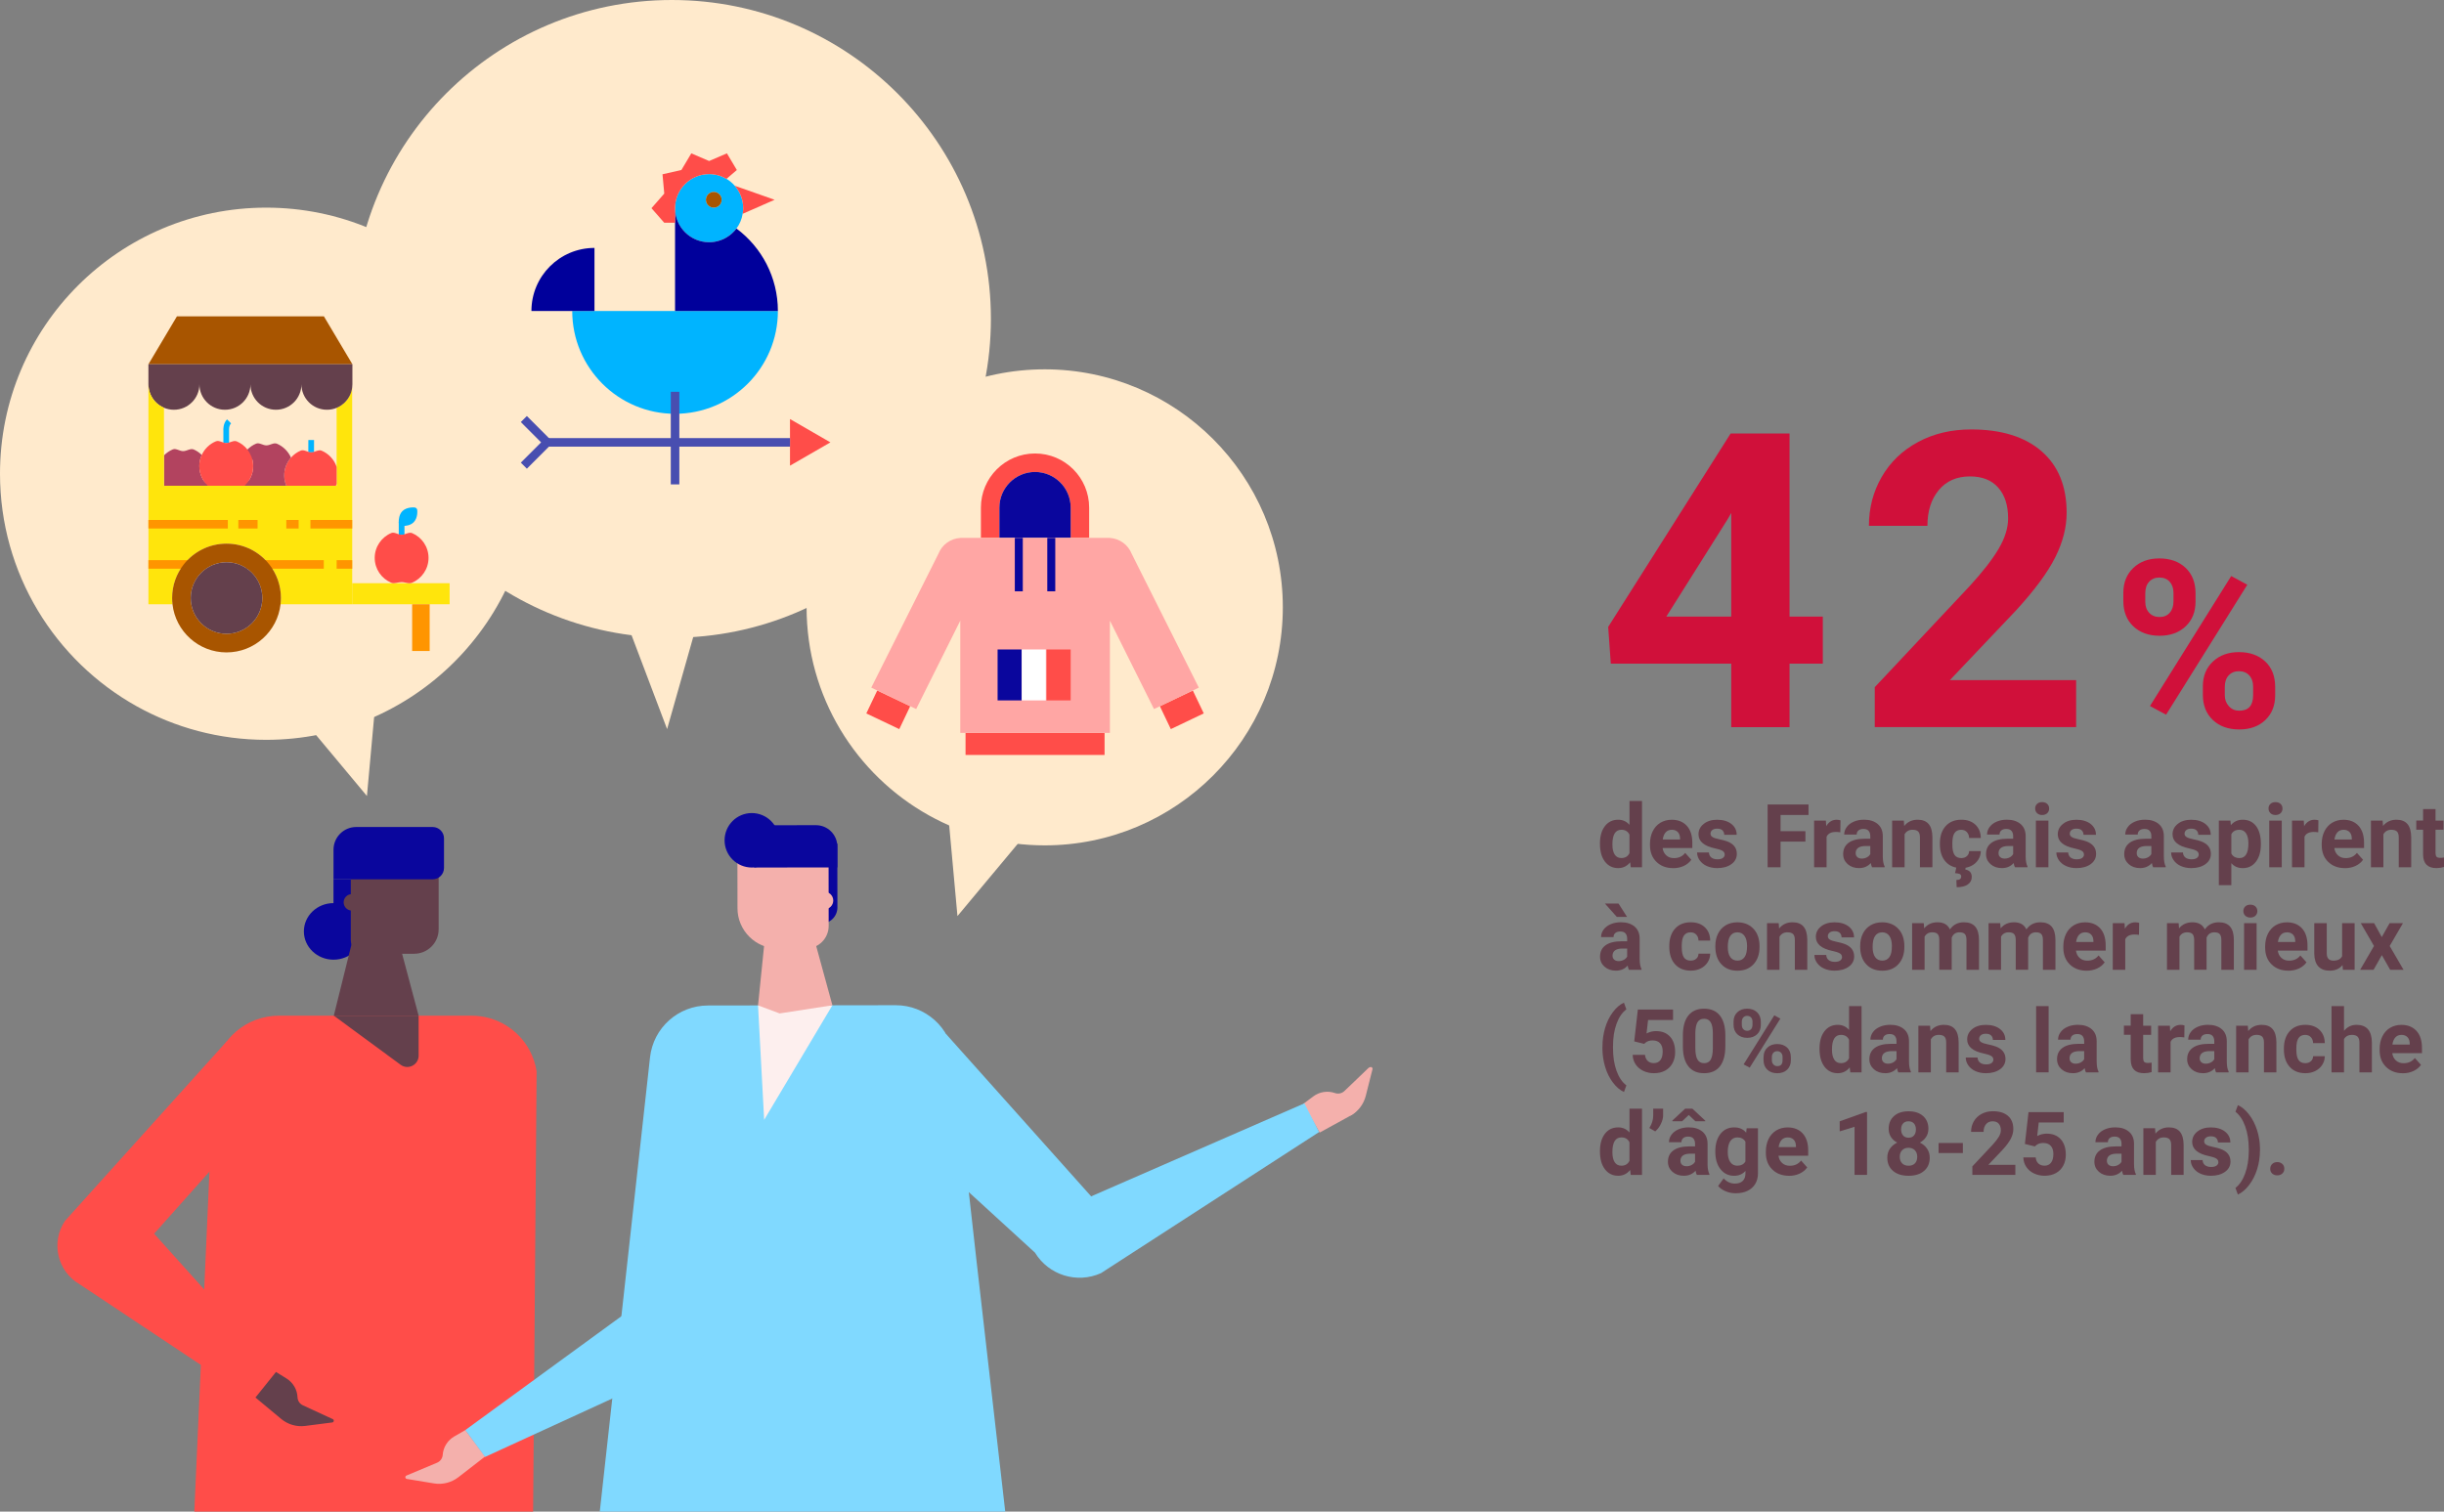 <?xml version="1.0" encoding="UTF-8"?>
<svg id="Calque_2" data-name="Calque 2" xmlns="http://www.w3.org/2000/svg" viewBox="0 0 857.75 530.63">
  <rect x="0" y="0" width="857.75" height="530.63" fill="#808080" stroke="none"/>
  <defs>
    <style>
      .cls-1 {
        fill: #00b4ff;
      }

      .cls-2 {
        fill: #f4b0ac;
      }

      .cls-3 {
        fill: #a85500;
      }

      .cls-4 {
        fill: #ff4d49;
      }

      .cls-5 {
        fill: #b2435f;
      }

      .cls-6 {
        fill: #fff;
      }

      .cls-7 {
        fill: #80d9ff;
      }

      .cls-8 {
        fill: #0a069d;
      }

      .cls-9 {
        fill: #00009b;
      }

      .cls-10 {
        fill: #ffeacc;
      }

      .cls-11 {
        fill: #ffe50c;
      }

      .cls-12 {
        fill: #fdefee;
      }

      .cls-13 {
        fill: #64404c;
      }

      .cls-14 {
        fill: #ccf0ff;
      }

      .cls-15 {
        fill: #ff9500;
      }

      .cls-16 {
        fill: #ffa6a4;
      }

      .cls-17 {
        fill: #d0103a;
      }

      .cls-18 {
        fill: #484eb0;
      }
    </style>
  </defs>
  <g id="Calque_1-2" data-name="Calque 1">
    <g>
      <path class="cls-13" d="m561.52,296.13c0-2.55.57-4.59,1.72-6.1s2.71-2.27,4.7-2.27c1.59,0,2.91.6,3.95,1.79v-8.36h4.39v23.25h-3.95l-.21-1.74c-1.09,1.36-2.49,2.04-4.21,2.04-1.93,0-3.47-.76-4.64-2.28-1.17-1.52-1.75-3.63-1.75-6.33Zm4.37.31c0,1.54.27,2.72.8,3.54s1.31,1.23,2.33,1.23c1.35,0,2.31-.57,2.86-1.72v-6.49c-.54-1.15-1.49-1.72-2.83-1.72-2.11,0-3.16,1.72-3.16,5.16Z"/>
      <path class="cls-13" d="m587.21,304.75c-2.4,0-4.36-.74-5.87-2.21s-2.26-3.44-2.26-5.89v-.42c0-1.65.32-3.12.95-4.41.64-1.3,1.54-2.29,2.7-3,1.17-.7,2.5-1.05,3.99-1.05,2.24,0,4,.71,5.29,2.12,1.29,1.41,1.93,3.42,1.93,6.01v1.79h-10.43c.14,1.07.57,1.93,1.28,2.57.71.65,1.61.97,2.7.97,1.69,0,3-.61,3.95-1.83l2.15,2.41c-.66.93-1.54,1.65-2.66,2.17-1.12.52-2.36.78-3.72.78Zm-.5-13.46c-.87,0-1.57.29-2.11.88-.54.59-.89,1.43-1.04,2.52h6.08v-.35c-.02-.97-.28-1.73-.79-2.26s-1.22-.8-2.15-.8Z"/>
      <path class="cls-13" d="m605.29,299.92c0-.54-.27-.96-.79-1.26-.53-.31-1.38-.58-2.55-.83-3.9-.82-5.84-2.47-5.84-4.96,0-1.45.6-2.67,1.81-3.64s2.78-1.46,4.73-1.46c2.08,0,3.74.49,4.99,1.47,1.25.98,1.87,2.25,1.87,3.81h-4.37c0-.62-.2-1.14-.61-1.55-.4-.41-1.03-.61-1.89-.61-.74,0-1.31.17-1.71.5-.4.33-.61.76-.61,1.27,0,.48.23.88.69,1.17s1.23.55,2.32.77c1.09.22,2.01.46,2.76.73,2.31.85,3.47,2.32,3.47,4.41,0,1.49-.64,2.7-1.92,3.62-1.28.92-2.94,1.38-4.96,1.38-1.37,0-2.59-.25-3.66-.73s-1.9-1.16-2.5-2.01-.91-1.77-.91-2.76h4.15c.04.78.33,1.37.86,1.79.54.41,1.25.62,2.15.62.84,0,1.47-.16,1.9-.48.43-.32.64-.73.64-1.25Z"/>
      <path class="cls-13" d="m633.63,295.44h-8.72v9.01h-4.54v-22.04h14.35v3.68h-9.81v5.69h8.72v3.66Z"/>
      <path class="cls-13" d="m645.88,292.17c-.59-.08-1.12-.12-1.57-.12-1.65,0-2.74.56-3.25,1.68v10.72h-4.38v-16.38h4.13l.12,1.95c.88-1.5,2.09-2.25,3.65-2.25.48,0,.94.07,1.36.2l-.06,4.21Z"/>
      <path class="cls-13" d="m657.02,304.44c-.2-.39-.35-.88-.44-1.47-1.06,1.18-2.44,1.77-4.13,1.77-1.6,0-2.93-.46-3.99-1.39-1.05-.93-1.58-2.1-1.58-3.51,0-1.74.64-3.07,1.93-4,1.29-.93,3.15-1.4,5.58-1.41h2.01v-.94c0-.76-.2-1.36-.58-1.82-.39-.46-1-.68-1.84-.68-.74,0-1.32.18-1.73.53-.42.35-.63.84-.63,1.45h-4.38c0-.95.29-1.83.88-2.63.58-.81,1.41-1.44,2.48-1.9,1.07-.46,2.27-.69,3.6-.69,2.02,0,3.62.51,4.81,1.52,1.19,1.01,1.78,2.44,1.78,4.28v7.1c.01,1.55.23,2.73.65,3.53v.26h-4.42Zm-3.62-3.04c.65,0,1.24-.14,1.79-.43.54-.29.95-.67,1.21-1.16v-2.82h-1.63c-2.19,0-3.36.76-3.5,2.27v.26c-.01.54.18.99.56,1.35.38.35.91.53,1.57.53Z"/>
      <path class="cls-13" d="m668.17,288.06l.14,1.89c1.17-1.46,2.74-2.19,4.71-2.19,1.74,0,3.03.51,3.88,1.53.85,1.02,1.28,2.54,1.3,4.57v10.58h-4.37v-10.5c0-.93-.2-1.61-.61-2.03-.4-.42-1.08-.63-2.01-.63-1.23,0-2.16.53-2.77,1.58v11.58h-4.37v-16.38h4.12Z"/>
      <path class="cls-13" d="m688.32,301.22c.81,0,1.46-.22,1.97-.67.5-.44.77-1.03.79-1.77h4.1c0,1.11-.31,2.13-.91,3.05-.6.92-1.41,1.64-2.44,2.15-1.04.51-2.18.76-3.43.76-2.34,0-4.19-.74-5.54-2.23s-2.03-3.54-2.03-6.17v-.29c0-2.52.67-4.54,2.01-6.04,1.34-1.5,3.18-2.25,5.53-2.25,2.05,0,3.69.58,4.93,1.75,1.24,1.17,1.86,2.72,1.88,4.66h-4.1c-.02-.85-.28-1.54-.79-2.08-.5-.53-1.17-.8-2-.8-1.02,0-1.79.37-2.31,1.11-.52.74-.78,1.95-.78,3.62v.45c0,1.69.26,2.9.77,3.64.51.74,1.3,1.11,2.35,1.11Zm1.59,3.13l-.17.88c1.51.27,2.27,1.15,2.27,2.62,0,1.11-.46,1.99-1.39,2.63-.92.65-2.22.97-3.9.97l-.11-2.53c1.13,0,1.7-.41,1.7-1.23,0-.42-.17-.71-.51-.87s-.88-.26-1.64-.31l.47-2.17h3.27Z"/>
      <path class="cls-13" d="m707.16,304.44c-.2-.39-.35-.88-.44-1.47-1.06,1.18-2.44,1.77-4.13,1.77-1.6,0-2.93-.46-3.99-1.39-1.05-.93-1.58-2.1-1.58-3.51,0-1.74.64-3.07,1.93-4,1.29-.93,3.15-1.4,5.58-1.41h2.01v-.94c0-.76-.2-1.36-.58-1.82-.39-.46-1-.68-1.84-.68-.74,0-1.32.18-1.73.53-.42.35-.63.84-.63,1.45h-4.38c0-.95.29-1.83.88-2.63.58-.81,1.41-1.44,2.48-1.9,1.07-.46,2.27-.69,3.6-.69,2.02,0,3.62.51,4.81,1.52,1.19,1.01,1.78,2.44,1.78,4.28v7.1c.01,1.55.23,2.73.65,3.53v.26h-4.42Zm-3.62-3.04c.65,0,1.24-.14,1.79-.43.54-.29.95-.67,1.21-1.16v-2.82h-1.63c-2.19,0-3.36.76-3.5,2.27v.26c-.01.54.18.99.56,1.35.38.35.91.53,1.57.53Z"/>
      <path class="cls-13" d="m714.26,283.83c0-.66.22-1.2.66-1.62.44-.42,1.04-.63,1.79-.63s1.34.21,1.79.63c.44.42.67.96.67,1.62s-.23,1.21-.67,1.63c-.45.42-1.04.64-1.78.64s-1.33-.21-1.78-.64-.67-.97-.67-1.63Zm4.65,20.62h-4.39v-16.38h4.39v16.38Z"/>
      <path class="cls-13" d="m731.38,299.92c0-.54-.27-.96-.79-1.26-.53-.31-1.38-.58-2.55-.83-3.9-.82-5.84-2.47-5.84-4.96,0-1.45.6-2.67,1.81-3.64s2.78-1.46,4.73-1.46c2.08,0,3.74.49,4.99,1.47,1.25.98,1.87,2.25,1.87,3.81h-4.37c0-.62-.2-1.14-.61-1.55-.4-.41-1.03-.61-1.89-.61-.74,0-1.31.17-1.71.5-.4.33-.61.76-.61,1.27,0,.48.23.88.69,1.17s1.23.55,2.32.77c1.09.22,2.01.46,2.76.73,2.31.85,3.47,2.32,3.47,4.41,0,1.49-.64,2.7-1.92,3.62-1.28.92-2.94,1.38-4.96,1.38-1.37,0-2.59-.25-3.66-.73s-1.9-1.16-2.5-2.01-.91-1.77-.91-2.76h4.15c.04.78.33,1.37.86,1.79.54.41,1.25.62,2.15.62.84,0,1.47-.16,1.9-.48.43-.32.64-.73.64-1.25Z"/>
      <path class="cls-13" d="m755.66,304.44c-.2-.39-.35-.88-.44-1.47-1.06,1.18-2.44,1.77-4.13,1.77-1.6,0-2.93-.46-3.99-1.39-1.05-.93-1.58-2.1-1.58-3.51,0-1.74.64-3.07,1.93-4,1.29-.93,3.15-1.4,5.58-1.41h2.01v-.94c0-.76-.2-1.36-.58-1.82-.39-.46-1-.68-1.84-.68-.74,0-1.32.18-1.73.53-.42.35-.63.84-.63,1.45h-4.38c0-.95.29-1.83.88-2.63.58-.81,1.41-1.44,2.48-1.9,1.07-.46,2.27-.69,3.6-.69,2.02,0,3.62.51,4.81,1.52,1.19,1.01,1.78,2.44,1.78,4.28v7.1c.01,1.55.23,2.73.65,3.53v.26h-4.42Zm-3.62-3.04c.65,0,1.24-.14,1.79-.43.54-.29.95-.67,1.21-1.16v-2.82h-1.63c-2.19,0-3.36.76-3.5,2.27v.26c-.01.54.18.99.56,1.35.38.35.91.53,1.57.53Z"/>
      <path class="cls-13" d="m771.66,299.92c0-.54-.27-.96-.79-1.26-.53-.31-1.38-.58-2.55-.83-3.9-.82-5.84-2.47-5.84-4.96,0-1.45.6-2.67,1.81-3.64s2.78-1.46,4.73-1.46c2.08,0,3.74.49,4.99,1.47,1.25.98,1.87,2.25,1.87,3.81h-4.37c0-.62-.2-1.14-.61-1.55-.4-.41-1.03-.61-1.89-.61-.74,0-1.31.17-1.71.5-.4.33-.61.76-.61,1.27,0,.48.23.88.69,1.17s1.23.55,2.32.77c1.09.22,2.01.46,2.76.73,2.31.85,3.47,2.32,3.47,4.41,0,1.49-.64,2.7-1.92,3.62-1.28.92-2.94,1.38-4.96,1.38-1.37,0-2.59-.25-3.66-.73s-1.9-1.16-2.5-2.01-.91-1.77-.91-2.76h4.15c.04.78.33,1.37.86,1.79.54.41,1.25.62,2.15.62.84,0,1.47-.16,1.9-.48.43-.32.64-.73.64-1.25Z"/>
      <path class="cls-13" d="m793.48,296.41c0,2.52-.57,4.54-1.72,6.06-1.15,1.52-2.69,2.28-4.64,2.28-1.66,0-2.99-.58-4.01-1.73v7.72h-4.38v-22.67h4.06l.15,1.6c1.06-1.27,2.44-1.91,4.15-1.91,2.02,0,3.59.75,4.71,2.24s1.68,3.55,1.68,6.18v.23Zm-4.38-.33c0-1.53-.27-2.71-.81-3.54-.54-.83-1.33-1.25-2.35-1.25-1.37,0-2.32.53-2.83,1.58v6.73c.54,1.08,1.49,1.62,2.86,1.62,2.09,0,3.13-1.71,3.13-5.15Z"/>
      <path class="cls-13" d="m796.16,283.83c0-.66.22-1.2.66-1.62.44-.42,1.04-.63,1.79-.63s1.34.21,1.79.63c.44.42.67.96.67,1.62s-.23,1.21-.67,1.63c-.45.42-1.04.64-1.78.64s-1.33-.21-1.78-.64-.67-.97-.67-1.63Zm4.65,20.62h-4.39v-16.38h4.39v16.38Z"/>
      <path class="cls-13" d="m813.61,292.17c-.59-.08-1.12-.12-1.57-.12-1.65,0-2.74.56-3.25,1.68v10.72h-4.38v-16.38h4.13l.12,1.95c.88-1.5,2.09-2.25,3.65-2.25.48,0,.94.07,1.36.2l-.06,4.21Z"/>
      <path class="cls-13" d="m822.96,304.75c-2.4,0-4.36-.74-5.87-2.21s-2.26-3.44-2.26-5.89v-.42c0-1.65.32-3.12.95-4.41.64-1.3,1.54-2.29,2.7-3,1.17-.7,2.5-1.05,3.99-1.05,2.24,0,4,.71,5.29,2.12,1.29,1.41,1.93,3.42,1.93,6.01v1.79h-10.43c.14,1.07.57,1.93,1.28,2.57.71.65,1.61.97,2.7.97,1.69,0,3-.61,3.95-1.83l2.15,2.41c-.66.93-1.54,1.65-2.66,2.17-1.12.52-2.36.78-3.72.78Zm-.5-13.46c-.87,0-1.57.29-2.11.88-.54.59-.89,1.43-1.04,2.52h6.08v-.35c-.02-.97-.28-1.73-.79-2.26s-1.22-.8-2.15-.8Z"/>
      <path class="cls-13" d="m836.21,288.06l.14,1.89c1.17-1.46,2.74-2.19,4.71-2.19,1.74,0,3.03.51,3.88,1.53.85,1.02,1.28,2.54,1.3,4.57v10.58h-4.37v-10.5c0-.93-.2-1.61-.61-2.03-.4-.42-1.08-.63-2.01-.63-1.23,0-2.16.53-2.77,1.58v11.58h-4.37v-16.38h4.12Z"/>
      <path class="cls-13" d="m854.78,284.04v4.03h2.8v3.21h-2.8v8.17c0,.61.12,1.04.35,1.3s.68.39,1.33.39c.48,0,.91-.04,1.29-.11v3.32c-.86.26-1.74.39-2.65.39-3.07,0-4.63-1.55-4.69-4.65v-8.83h-2.39v-3.21h2.39v-4.03h4.38Z"/>
      <path class="cls-13" d="m571.69,340.44c-.2-.39-.35-.88-.44-1.47-1.06,1.18-2.44,1.77-4.13,1.77-1.6,0-2.93-.46-3.99-1.39-1.05-.93-1.58-2.1-1.58-3.51,0-1.74.64-3.07,1.93-4,1.29-.93,3.15-1.4,5.58-1.41h2.01v-.94c0-.76-.2-1.36-.58-1.82-.39-.46-1-.68-1.84-.68-.74,0-1.32.18-1.73.53-.42.35-.63.84-.63,1.45h-4.38c0-.95.29-1.83.88-2.63.58-.81,1.41-1.44,2.48-1.9,1.07-.46,2.27-.69,3.6-.69,2.02,0,3.62.51,4.81,1.52,1.19,1.01,1.78,2.44,1.78,4.28v7.1c.01,1.55.23,2.73.65,3.53v.26h-4.42Zm-.65-18.56h-3.59l-4.18-4.69h4.77l3,4.69Zm-2.97,15.51c.65,0,1.24-.14,1.79-.43.54-.29.95-.67,1.21-1.16v-2.82h-1.63c-2.19,0-3.36.76-3.5,2.27v.26c-.01.54.18.99.56,1.35.38.35.91.53,1.57.53Z"/>
      <path class="cls-13" d="m593.35,337.22c.81,0,1.46-.22,1.97-.67.5-.44.77-1.03.79-1.77h4.1c0,1.11-.31,2.13-.91,3.05-.6.92-1.41,1.64-2.44,2.15-1.04.51-2.18.76-3.43.76-2.34,0-4.19-.74-5.54-2.23s-2.03-3.54-2.03-6.17v-.29c0-2.52.67-4.54,2.01-6.04,1.34-1.5,3.18-2.25,5.53-2.25,2.05,0,3.69.58,4.93,1.75,1.24,1.17,1.86,2.72,1.88,4.66h-4.1c-.02-.85-.28-1.54-.79-2.08-.5-.53-1.17-.8-2-.8-1.02,0-1.79.37-2.31,1.11-.52.74-.78,1.95-.78,3.62v.45c0,1.69.26,2.9.77,3.64.51.74,1.3,1.11,2.35,1.11Z"/>
      <path class="cls-13" d="m602.02,332.1c0-1.62.31-3.07.94-4.34s1.53-2.25,2.7-2.95c1.17-.7,2.54-1.04,4.09-1.04,2.21,0,4.01.68,5.41,2.03,1.4,1.35,2.18,3.19,2.34,5.51l.03,1.12c0,2.51-.7,4.53-2.1,6.05-1.4,1.52-3.29,2.28-5.65,2.28s-4.25-.76-5.65-2.27c-1.41-1.51-2.11-3.57-2.11-6.18v-.2Zm4.37.31c0,1.56.29,2.75.88,3.57.58.82,1.42,1.24,2.51,1.24s1.89-.41,2.48-1.22c.6-.81.89-2.12.89-3.9,0-1.53-.3-2.71-.89-3.55-.59-.84-1.43-1.26-2.51-1.26s-1.9.42-2.48,1.25c-.59.83-.88,2.12-.88,3.87Z"/>
      <path class="cls-13" d="m624.26,324.06l.14,1.89c1.17-1.46,2.74-2.19,4.71-2.19,1.74,0,3.03.51,3.88,1.53.85,1.02,1.28,2.54,1.3,4.57v10.58h-4.37v-10.5c0-.93-.2-1.61-.61-2.03-.4-.42-1.08-.63-2.01-.63-1.23,0-2.16.53-2.77,1.58v11.58h-4.37v-16.38h4.12Z"/>
      <path class="cls-13" d="m646.47,335.92c0-.54-.27-.96-.79-1.26-.53-.31-1.38-.58-2.55-.83-3.9-.82-5.84-2.47-5.84-4.96,0-1.45.6-2.67,1.81-3.64s2.78-1.46,4.73-1.46c2.08,0,3.74.49,4.99,1.47,1.25.98,1.87,2.25,1.87,3.81h-4.37c0-.62-.2-1.14-.61-1.55-.4-.41-1.03-.61-1.89-.61-.74,0-1.31.17-1.71.5-.4.33-.61.76-.61,1.27,0,.48.23.88.69,1.17s1.23.55,2.32.77c1.09.22,2.01.46,2.76.73,2.31.85,3.47,2.32,3.47,4.41,0,1.49-.64,2.7-1.92,3.62-1.28.92-2.94,1.38-4.96,1.38-1.37,0-2.59-.25-3.66-.73s-1.9-1.16-2.5-2.01-.91-1.77-.91-2.76h4.15c.04.78.33,1.37.86,1.79.54.41,1.25.62,2.15.62.84,0,1.47-.16,1.9-.48.43-.32.64-.73.64-1.25Z"/>
      <path class="cls-13" d="m652.85,332.1c0-1.62.31-3.07.94-4.34s1.53-2.25,2.7-2.95c1.17-.7,2.54-1.04,4.09-1.04,2.21,0,4.01.68,5.41,2.03,1.4,1.35,2.18,3.19,2.34,5.51l.03,1.12c0,2.51-.7,4.53-2.1,6.05-1.4,1.52-3.29,2.28-5.65,2.28s-4.25-.76-5.65-2.27c-1.41-1.51-2.11-3.57-2.11-6.18v-.2Zm4.37.31c0,1.56.29,2.75.88,3.57.58.82,1.42,1.24,2.51,1.24s1.89-.41,2.48-1.22c.6-.81.89-2.12.89-3.9,0-1.53-.3-2.71-.89-3.55-.59-.84-1.43-1.26-2.51-1.26s-1.9.42-2.48,1.25c-.59.83-.88,2.12-.88,3.87Z"/>
      <path class="cls-13" d="m675.17,324.06l.14,1.83c1.16-1.42,2.73-2.13,4.71-2.13,2.11,0,3.56.83,4.34,2.5,1.15-1.66,2.79-2.5,4.92-2.5,1.78,0,3.1.52,3.97,1.55s1.3,2.59,1.3,4.67v10.46h-4.39v-10.47c0-.93-.18-1.61-.54-2.04s-1-.65-1.92-.65c-1.31,0-2.22.63-2.72,1.88v11.27s-4.36,0-4.36,0v-10.45c0-.95-.19-1.64-.56-2.06s-1.01-.64-1.91-.64c-1.24,0-2.14.52-2.69,1.55v11.61h-4.38v-16.38h4.1Z"/>
      <path class="cls-13" d="m702,324.06l.14,1.83c1.16-1.42,2.73-2.13,4.71-2.13,2.11,0,3.56.83,4.34,2.5,1.15-1.66,2.79-2.5,4.92-2.5,1.78,0,3.1.52,3.97,1.55s1.3,2.59,1.3,4.67v10.46h-4.39v-10.47c0-.93-.18-1.61-.54-2.04s-1-.65-1.92-.65c-1.31,0-2.22.63-2.72,1.88v11.27s-4.36,0-4.36,0v-10.45c0-.95-.19-1.64-.56-2.06s-1.01-.64-1.91-.64c-1.24,0-2.14.52-2.69,1.55v11.61h-4.38v-16.38h4.1Z"/>
      <path class="cls-13" d="m732.28,340.75c-2.4,0-4.36-.74-5.87-2.21s-2.26-3.44-2.26-5.89v-.42c0-1.65.32-3.12.95-4.41.64-1.3,1.54-2.29,2.7-3,1.17-.7,2.5-1.05,3.99-1.05,2.24,0,4,.71,5.29,2.12,1.29,1.41,1.93,3.42,1.93,6.01v1.79h-10.43c.14,1.07.57,1.93,1.28,2.57.71.65,1.61.97,2.7.97,1.69,0,3-.61,3.95-1.83l2.15,2.41c-.66.93-1.54,1.65-2.66,2.17-1.12.52-2.36.78-3.72.78Zm-.5-13.46c-.87,0-1.57.29-2.11.88-.54.59-.89,1.43-1.04,2.52h6.08v-.35c-.02-.97-.28-1.73-.79-2.26s-1.22-.8-2.15-.8Z"/>
      <path class="cls-13" d="m750.7,328.17c-.59-.08-1.12-.12-1.57-.12-1.65,0-2.74.56-3.25,1.68v10.72h-4.38v-16.38h4.13l.12,1.95c.88-1.5,2.09-2.25,3.65-2.25.48,0,.94.07,1.36.2l-.06,4.21Z"/>
      <path class="cls-13" d="m764.62,324.06l.14,1.83c1.16-1.42,2.73-2.13,4.71-2.13,2.11,0,3.56.83,4.34,2.5,1.15-1.66,2.79-2.5,4.92-2.5,1.78,0,3.1.52,3.97,1.55s1.3,2.59,1.3,4.67v10.46h-4.39v-10.47c0-.93-.18-1.61-.54-2.04s-1-.65-1.92-.65c-1.31,0-2.22.63-2.72,1.88v11.27s-4.36,0-4.36,0v-10.45c0-.95-.19-1.64-.56-2.06s-1.01-.64-1.91-.64c-1.24,0-2.14.52-2.69,1.55v11.61h-4.38v-16.38h4.1Z"/>
      <path class="cls-13" d="m787.33,319.83c0-.66.22-1.2.66-1.62.44-.42,1.04-.63,1.79-.63s1.34.21,1.79.63c.44.42.67.96.67,1.62s-.23,1.21-.67,1.63c-.45.42-1.04.64-1.78.64s-1.33-.21-1.78-.64-.67-.97-.67-1.63Zm4.65,20.62h-4.39v-16.38h4.39v16.38Z"/>
      <path class="cls-13" d="m803.11,340.75c-2.4,0-4.36-.74-5.87-2.21s-2.26-3.44-2.26-5.89v-.42c0-1.65.32-3.12.95-4.41.64-1.3,1.54-2.29,2.7-3,1.17-.7,2.5-1.05,3.99-1.05,2.24,0,4,.71,5.29,2.12,1.29,1.41,1.93,3.42,1.93,6.01v1.79h-10.43c.14,1.07.57,1.93,1.28,2.57.71.65,1.61.97,2.7.97,1.69,0,3-.61,3.95-1.83l2.15,2.41c-.66.93-1.54,1.65-2.66,2.17-1.12.52-2.36.78-3.72.78Zm-.5-13.46c-.87,0-1.57.29-2.11.88-.54.59-.89,1.43-1.04,2.52h6.08v-.35c-.02-.97-.28-1.73-.79-2.26s-1.22-.8-2.15-.8Z"/>
      <path class="cls-13" d="m822.14,338.78c-1.08,1.31-2.57,1.97-4.48,1.97-1.76,0-3.09-.5-4.02-1.51-.92-1.01-1.39-2.49-1.42-4.44v-10.73h4.38v10.59c0,1.71.78,2.56,2.33,2.56s2.5-.51,3.06-1.54v-11.61h4.39v16.38h-4.12l-.12-1.67Z"/>
      <path class="cls-13" d="m835.91,328.95l2.76-4.89h4.68l-4.66,8.02,4.86,8.36h-4.69l-2.92-5.15-2.91,5.15h-4.71l4.86-8.36-4.65-8.02h4.69l2.69,4.89Z"/>
      <path class="cls-13" d="m562.4,367.48c0-2.31.31-4.51.92-6.6.62-2.09,1.52-3.94,2.72-5.55,1.2-1.61,2.5-2.73,3.9-3.35l.85,2.36c-1.47,1.09-2.62,2.78-3.45,5.06-.83,2.28-1.24,4.94-1.24,7.99v.47c0,3.06.41,5.73,1.23,8.02.82,2.29,1.97,4,3.47,5.13l-.85,2.32c-1.37-.62-2.65-1.7-3.84-3.26-1.19-1.56-2.09-3.36-2.72-5.4-.63-2.04-.96-4.17-1-6.39v-.8Z"/>
      <path class="cls-13" d="m573.55,365.6l1.27-11.2h12.35v3.65h-8.76l-.54,4.74c1.04-.55,2.14-.83,3.32-.83,2.1,0,3.74.65,4.93,1.95s1.79,3.12,1.79,5.46c0,1.42-.3,2.7-.9,3.82-.6,1.13-1.46,2-2.58,2.62-1.12.62-2.44.93-3.97.93-1.33,0-2.57-.27-3.71-.81-1.14-.54-2.04-1.3-2.7-2.28-.66-.98-1.01-2.09-1.05-3.35h4.33c.09.92.41,1.63.96,2.14.55.51,1.27.76,2.16.76.99,0,1.75-.36,2.29-1.07.54-.71.8-1.72.8-3.02s-.31-2.21-.92-2.88-1.49-1-2.62-1c-1.04,0-1.88.27-2.53.82l-.42.39-3.48-.86Z"/>
      <path class="cls-13" d="m605.52,367.33c0,3.05-.63,5.38-1.89,6.99s-3.11,2.42-5.54,2.42-4.24-.79-5.51-2.38c-1.27-1.58-1.92-3.85-1.95-6.81v-4.06c0-3.08.64-5.41,1.92-7.01s3.12-2.39,5.52-2.39,4.24.79,5.51,2.37,1.92,3.85,1.95,6.8v4.06Zm-4.37-4.46c0-1.83-.25-3.16-.75-3.99-.5-.83-1.28-1.25-2.34-1.25s-1.79.4-2.28,1.19c-.49.79-.75,2.03-.78,3.72v5.36c0,1.8.24,3.13.73,4.01.49.87,1.27,1.31,2.35,1.31s1.84-.42,2.32-1.26c.47-.84.72-2.12.74-3.85v-5.24Z"/>
      <path class="cls-13" d="m608.41,358.64c0-1.35.44-2.45,1.32-3.29s2.03-1.26,3.45-1.26,2.6.42,3.48,1.25c.88.83,1.32,1.96,1.32,3.38v1.09c0,1.36-.44,2.46-1.32,3.28s-2.03,1.24-3.45,1.24-2.59-.42-3.47-1.25c-.88-.83-1.33-1.96-1.33-3.37v-1.07Zm2.91,1.18c0,.61.17,1.1.52,1.47.35.37.8.56,1.37.56s1.01-.19,1.35-.56c.33-.38.5-.88.5-1.51v-1.13c0-.61-.17-1.1-.5-1.48-.33-.38-.79-.56-1.38-.56-.55,0-1,.19-1.35.56-.34.37-.52.89-.52,1.54v1.11Zm2.76,14.97l-2.13-1.15,10.76-17.22,2.13,1.15-10.76,17.22Zm4.87-3.75c0-1.36.44-2.46,1.33-3.29.89-.83,2.04-1.25,3.45-1.25s2.59.41,3.47,1.23c.88.82,1.32,1.96,1.32,3.4v1.09c0,1.35-.43,2.44-1.3,3.28-.87.83-2.02,1.25-3.47,1.25s-2.62-.42-3.5-1.26c-.88-.84-1.32-1.95-1.32-3.33v-1.12Zm2.91,1.2c0,.56.18,1.04.54,1.43.36.4.82.59,1.36.59,1.23,0,1.85-.68,1.85-2.06v-1.16c0-.61-.17-1.1-.51-1.47-.34-.37-.8-.56-1.36-.56s-1.02.19-1.36.56c-.34.37-.52.88-.52,1.51v1.14Z"/>
      <path class="cls-13" d="m638.58,368.13c0-2.55.57-4.59,1.72-6.1s2.71-2.27,4.7-2.27c1.59,0,2.91.6,3.95,1.79v-8.36h4.39v23.25h-3.95l-.21-1.74c-1.09,1.36-2.49,2.04-4.21,2.04-1.93,0-3.47-.76-4.64-2.28-1.17-1.52-1.75-3.63-1.75-6.33Zm4.37.31c0,1.54.27,2.72.8,3.54s1.31,1.23,2.33,1.23c1.35,0,2.31-.57,2.86-1.72v-6.49c-.54-1.15-1.49-1.72-2.83-1.72-2.11,0-3.16,1.72-3.16,5.16Z"/>
      <path class="cls-13" d="m666.22,376.44c-.2-.39-.35-.88-.44-1.47-1.06,1.18-2.44,1.77-4.13,1.77-1.6,0-2.93-.46-3.99-1.39-1.05-.93-1.58-2.1-1.58-3.51,0-1.74.64-3.07,1.93-4,1.29-.93,3.15-1.4,5.58-1.41h2.01v-.94c0-.76-.2-1.36-.58-1.82-.39-.46-1-.68-1.84-.68-.74,0-1.32.18-1.73.53-.42.35-.63.84-.63,1.45h-4.38c0-.95.29-1.83.88-2.63.58-.81,1.41-1.44,2.48-1.9,1.07-.46,2.27-.69,3.6-.69,2.02,0,3.62.51,4.81,1.52,1.19,1.01,1.78,2.44,1.78,4.28v7.1c.01,1.55.23,2.73.65,3.53v.26h-4.42Zm-3.62-3.04c.65,0,1.24-.14,1.79-.43.54-.29.95-.67,1.21-1.16v-2.82h-1.63c-2.19,0-3.36.76-3.5,2.27v.26c-.01.54.18.99.56,1.35.38.35.91.53,1.57.53Z"/>
      <path class="cls-13" d="m677.38,360.06l.14,1.89c1.17-1.46,2.74-2.19,4.71-2.19,1.74,0,3.03.51,3.88,1.53.85,1.02,1.28,2.54,1.3,4.57v10.58h-4.37v-10.5c0-.93-.2-1.61-.61-2.03-.4-.42-1.08-.63-2.01-.63-1.23,0-2.16.53-2.77,1.58v11.58h-4.37v-16.38h4.12Z"/>
      <path class="cls-13" d="m699.58,371.92c0-.54-.27-.96-.79-1.26-.53-.31-1.38-.58-2.55-.83-3.9-.82-5.84-2.47-5.84-4.96,0-1.45.6-2.67,1.81-3.64s2.78-1.46,4.73-1.46c2.08,0,3.74.49,4.99,1.47,1.25.98,1.87,2.25,1.87,3.81h-4.37c0-.62-.2-1.14-.61-1.55-.4-.41-1.03-.61-1.89-.61-.74,0-1.31.17-1.71.5-.4.33-.61.76-.61,1.27,0,.48.23.88.69,1.17s1.23.55,2.32.77c1.09.22,2.01.46,2.76.73,2.31.85,3.47,2.32,3.47,4.41,0,1.49-.64,2.7-1.92,3.62-1.28.92-2.94,1.38-4.96,1.38-1.37,0-2.59-.25-3.66-.73s-1.9-1.16-2.5-2.01-.91-1.77-.91-2.76h4.15c.04.78.33,1.37.86,1.79.54.41,1.25.62,2.15.62.84,0,1.47-.16,1.9-.48.43-.32.64-.73.64-1.25Z"/>
      <path class="cls-13" d="m718.99,376.44h-4.39v-23.25h4.39v23.25Z"/>
      <path class="cls-13" d="m732.08,376.44c-.2-.39-.35-.88-.44-1.47-1.06,1.18-2.44,1.77-4.13,1.77-1.6,0-2.93-.46-3.99-1.39-1.05-.93-1.58-2.1-1.58-3.51,0-1.74.64-3.07,1.93-4,1.29-.93,3.15-1.4,5.58-1.41h2.01v-.94c0-.76-.2-1.36-.58-1.82-.39-.46-1-.68-1.84-.68-.74,0-1.32.18-1.73.53-.42.35-.63.84-.63,1.45h-4.38c0-.95.29-1.83.88-2.63.58-.81,1.41-1.44,2.48-1.9,1.07-.46,2.27-.69,3.6-.69,2.02,0,3.62.51,4.81,1.52,1.19,1.01,1.78,2.44,1.78,4.28v7.1c.01,1.55.23,2.73.65,3.53v.26h-4.42Zm-3.62-3.04c.65,0,1.24-.14,1.79-.43.54-.29.95-.67,1.21-1.16v-2.82h-1.63c-2.19,0-3.36.76-3.5,2.27v.26c-.01.54.18.99.56,1.35.38.35.91.53,1.57.53Z"/>
      <path class="cls-13" d="m752.17,356.04v4.03h2.8v3.21h-2.8v8.17c0,.61.12,1.04.35,1.3s.68.39,1.33.39c.48,0,.91-.04,1.29-.11v3.32c-.86.26-1.74.39-2.65.39-3.07,0-4.63-1.55-4.69-4.65v-8.83h-2.39v-3.21h2.39v-4.03h4.38Z"/>
      <path class="cls-13" d="m766.61,364.17c-.59-.08-1.12-.12-1.57-.12-1.65,0-2.74.56-3.25,1.68v10.72h-4.38v-16.38h4.13l.12,1.95c.88-1.5,2.09-2.25,3.65-2.25.48,0,.94.07,1.36.2l-.06,4.21Z"/>
      <path class="cls-13" d="m777.75,376.44c-.2-.39-.35-.88-.44-1.47-1.06,1.18-2.44,1.77-4.13,1.77-1.6,0-2.93-.46-3.99-1.39-1.05-.93-1.58-2.1-1.58-3.51,0-1.74.64-3.07,1.93-4,1.29-.93,3.15-1.4,5.58-1.41h2.01v-.94c0-.76-.2-1.36-.58-1.82-.39-.46-1-.68-1.84-.68-.74,0-1.32.18-1.73.53-.42.35-.63.84-.63,1.45h-4.38c0-.95.29-1.83.88-2.63.58-.81,1.41-1.44,2.48-1.9,1.07-.46,2.27-.69,3.6-.69,2.02,0,3.62.51,4.81,1.52,1.19,1.01,1.78,2.44,1.78,4.28v7.1c.01,1.55.23,2.73.65,3.53v.26h-4.42Zm-3.62-3.04c.65,0,1.24-.14,1.79-.43.54-.29.95-.67,1.21-1.16v-2.82h-1.63c-2.19,0-3.36.76-3.5,2.27v.26c-.01.54.18.99.56,1.35.38.35.91.53,1.57.53Z"/>
      <path class="cls-13" d="m788.9,360.06l.14,1.89c1.17-1.46,2.74-2.19,4.71-2.19,1.74,0,3.03.51,3.88,1.53.85,1.02,1.28,2.54,1.3,4.57v10.58h-4.37v-10.5c0-.93-.2-1.61-.61-2.03-.4-.42-1.08-.63-2.01-.63-1.23,0-2.16.53-2.77,1.58v11.58h-4.37v-16.38h4.12Z"/>
      <path class="cls-13" d="m809.05,373.22c.81,0,1.46-.22,1.97-.67.5-.44.77-1.03.79-1.77h4.1c0,1.11-.31,2.13-.91,3.05-.6.92-1.41,1.64-2.44,2.15-1.04.51-2.18.76-3.43.76-2.34,0-4.19-.74-5.54-2.23s-2.03-3.54-2.03-6.17v-.29c0-2.52.67-4.54,2.01-6.04,1.34-1.5,3.18-2.25,5.53-2.25,2.05,0,3.69.58,4.93,1.75,1.24,1.17,1.86,2.72,1.88,4.66h-4.1c-.02-.85-.28-1.54-.79-2.08-.5-.53-1.17-.8-2-.8-1.02,0-1.79.37-2.31,1.11-.52.74-.78,1.95-.78,3.62v.45c0,1.69.26,2.9.77,3.64.51.74,1.3,1.11,2.35,1.11Z"/>
      <path class="cls-13" d="m822.67,361.85c1.16-1.39,2.62-2.09,4.37-2.09,3.55,0,5.35,2.06,5.4,6.19v10.49h-4.37v-10.39c0-.94-.2-1.64-.61-2.09s-1.08-.68-2.01-.68c-1.28,0-2.21.5-2.79,1.49v11.67h-4.38v-23.25h4.38v8.66Z"/>
      <path class="cls-13" d="m843.29,376.75c-2.4,0-4.36-.74-5.87-2.21s-2.26-3.44-2.26-5.89v-.42c0-1.65.32-3.12.95-4.41.64-1.3,1.54-2.29,2.7-3,1.17-.7,2.5-1.05,3.99-1.05,2.24,0,4,.71,5.29,2.12,1.29,1.41,1.93,3.42,1.93,6.01v1.79h-10.43c.14,1.07.57,1.93,1.28,2.57.71.65,1.61.97,2.7.97,1.69,0,3-.61,3.95-1.83l2.15,2.41c-.66.93-1.54,1.65-2.66,2.17-1.12.52-2.36.78-3.72.78Zm-.5-13.46c-.87,0-1.57.29-2.11.88-.54.59-.89,1.43-1.04,2.52h6.08v-.35c-.02-.97-.28-1.73-.79-2.26s-1.22-.8-2.15-.8Z"/>
      <path class="cls-13" d="m561.52,404.13c0-2.55.57-4.59,1.72-6.1s2.71-2.27,4.7-2.27c1.59,0,2.91.6,3.95,1.79v-8.36h4.39v23.25h-3.95l-.21-1.74c-1.09,1.36-2.49,2.04-4.21,2.04-1.93,0-3.47-.76-4.64-2.28-1.17-1.52-1.75-3.63-1.75-6.33Zm4.37.31c0,1.54.27,2.72.8,3.54s1.31,1.23,2.33,1.23c1.35,0,2.31-.57,2.86-1.72v-6.49c-.54-1.15-1.49-1.72-2.83-1.72-2.11,0-3.16,1.72-3.16,5.16Z"/>
      <path class="cls-13" d="m580.92,397.17l-2.06-1.2c.87-1.36,1.32-2.77,1.35-4.22v-2.56h3.48v2.35c0,.91-.25,1.89-.76,2.95-.5,1.06-1.17,1.95-2.01,2.68Z"/>
      <path class="cls-13" d="m595.52,412.44c-.2-.39-.35-.88-.44-1.47-1.06,1.18-2.44,1.77-4.13,1.77-1.6,0-2.93-.46-3.99-1.39-1.05-.93-1.58-2.1-1.58-3.51,0-1.74.64-3.07,1.93-4,1.29-.93,3.15-1.4,5.58-1.41h2.01v-.94c0-.76-.2-1.36-.58-1.82-.39-.46-1-.68-1.84-.68-.74,0-1.32.18-1.73.53-.42.35-.63.84-.63,1.45h-4.38c0-.95.29-1.83.88-2.63.58-.81,1.41-1.44,2.48-1.9,1.07-.46,2.27-.69,3.6-.69,2.02,0,3.62.51,4.81,1.52,1.19,1.01,1.78,2.44,1.78,4.28v7.1c.01,1.55.23,2.73.65,3.53v.26h-4.42Zm2.98-19.02v.18h-3.48s-2.33-2.19-2.33-2.19l-2.33,2.2h-3.42v-.25l4.48-4.17h2.54l4.54,4.23Zm-6.6,15.98c.65,0,1.24-.14,1.79-.43.54-.29.95-.67,1.21-1.16v-2.82h-1.63c-2.19,0-3.36.76-3.5,2.27v.26c-.01.54.18.99.56,1.35.38.35.91.53,1.57.53Z"/>
      <path class="cls-13" d="m602.01,404.13c0-2.51.6-4.54,1.79-6.07,1.2-1.53,2.81-2.3,4.84-2.3,1.8,0,3.19.62,4.19,1.85l.18-1.54h3.97v15.83c0,1.43-.33,2.68-.98,3.74-.65,1.06-1.57,1.87-2.75,2.42-1.18.56-2.56.83-4.15.83-1.2,0-2.37-.24-3.51-.72-1.14-.48-2-1.1-2.59-1.85l1.94-2.66c1.09,1.22,2.41,1.83,3.97,1.83,1.16,0,2.06-.31,2.71-.93.65-.62.97-1.5.97-2.64v-.88c-1.01,1.14-2.34,1.71-3.98,1.71-1.97,0-3.56-.77-4.78-2.31-1.22-1.54-1.82-3.58-1.82-6.12v-.18Zm4.37.31c0,1.49.3,2.66.89,3.5.59.85,1.41,1.27,2.45,1.27,1.33,0,2.29-.5,2.86-1.5v-6.92c-.58-1-1.53-1.51-2.83-1.51-1.05,0-1.88.43-2.48,1.29-.6.86-.9,2.15-.9,3.86Z"/>
      <path class="cls-13" d="m627.88,412.75c-2.4,0-4.36-.74-5.87-2.21s-2.26-3.44-2.26-5.89v-.42c0-1.65.32-3.12.95-4.41.64-1.3,1.54-2.29,2.7-3,1.17-.7,2.5-1.05,3.99-1.05,2.24,0,4,.71,5.29,2.12,1.29,1.41,1.93,3.42,1.93,6.01v1.79h-10.43c.14,1.07.57,1.93,1.28,2.57.71.65,1.61.97,2.7.97,1.69,0,3-.61,3.95-1.83l2.15,2.41c-.66.93-1.54,1.65-2.66,2.17-1.12.52-2.36.78-3.72.78Zm-.5-13.46c-.87,0-1.57.29-2.11.88-.54.59-.89,1.43-1.04,2.52h6.08v-.35c-.02-.97-.28-1.73-.79-2.26s-1.22-.8-2.15-.8Z"/>
      <path class="cls-13" d="m655.26,412.44h-4.38v-16.89l-5.22,1.61v-3.53l9.13-3.27h.47v22.07Z"/>
      <path class="cls-13" d="m676.79,396.26c0,1.07-.27,2.02-.8,2.85-.53.83-1.27,1.49-2.21,1.98,1.07.51,1.92,1.22,2.54,2.13.62.9.94,1.96.94,3.19,0,1.96-.67,3.5-2,4.64-1.33,1.14-3.14,1.7-5.43,1.7s-4.11-.57-5.45-1.71c-1.34-1.14-2.01-2.68-2.01-4.63,0-1.22.31-2.29.94-3.19.62-.91,1.47-1.61,2.53-2.12-.94-.49-1.67-1.16-2.2-1.98-.53-.83-.79-1.78-.79-2.85,0-1.88.63-3.37,1.88-4.49s2.95-1.67,5.1-1.67,3.84.55,5.09,1.66c1.26,1.11,1.88,2.61,1.88,4.5Zm-3.92,9.82c0-.96-.28-1.73-.83-2.3s-1.3-.86-2.24-.86-1.67.29-2.23.86c-.55.57-.83,1.34-.83,2.31s.27,1.7.82,2.27,1.3.86,2.27.86,1.69-.28,2.23-.83.81-1.32.81-2.3Zm-.46-9.61c0-.86-.23-1.55-.68-2.07s-1.09-.78-1.92-.78-1.45.25-1.91.76c-.46.5-.68,1.2-.68,2.09s.23,1.58.68,2.12c.45.53,1.09.8,1.92.8s1.47-.27,1.92-.8c.45-.54.67-1.24.67-2.12Z"/>
      <path class="cls-13" d="m688.89,404.77h-8.52v-3.53h8.52v3.53Z"/>
      <path class="cls-13" d="m707.33,412.44h-15.11v-3l7.13-7.6c.98-1.07,1.7-2,2.17-2.8.47-.8.7-1.55.7-2.27,0-.98-.25-1.75-.74-2.31-.49-.56-1.2-.84-2.12-.84-.99,0-1.77.34-2.34,1.02-.57.68-.86,1.58-.86,2.69h-4.39c0-1.34.32-2.57.96-3.68.64-1.11,1.55-1.98,2.72-2.61,1.17-.63,2.5-.95,3.98-.95,2.27,0,4.03.54,5.29,1.63,1.26,1.09,1.88,2.63,1.88,4.62,0,1.09-.28,2.2-.85,3.33-.57,1.13-1.53,2.45-2.91,3.95l-5.01,5.28h9.48v3.53Z"/>
      <path class="cls-13" d="m710.66,401.6l1.27-11.2h12.35v3.65h-8.76l-.54,4.74c1.04-.55,2.14-.83,3.32-.83,2.1,0,3.74.65,4.93,1.95s1.79,3.12,1.79,5.46c0,1.42-.3,2.7-.9,3.82-.6,1.13-1.46,2-2.58,2.62-1.12.62-2.44.93-3.97.93-1.33,0-2.57-.27-3.71-.81-1.14-.54-2.04-1.3-2.7-2.28-.66-.98-1.01-2.09-1.05-3.35h4.33c.09.92.41,1.63.96,2.14.55.51,1.27.76,2.16.76.99,0,1.75-.36,2.29-1.07.54-.71.8-1.72.8-3.02s-.31-2.21-.92-2.88-1.49-1-2.62-1c-1.04,0-1.88.27-2.53.82l-.42.39-3.48-.86Z"/>
      <path class="cls-13" d="m745.19,412.44c-.2-.39-.35-.88-.44-1.47-1.06,1.18-2.44,1.77-4.13,1.77-1.6,0-2.93-.46-3.99-1.39-1.05-.93-1.58-2.1-1.58-3.51,0-1.74.64-3.07,1.93-4,1.29-.93,3.15-1.4,5.58-1.41h2.01v-.94c0-.76-.2-1.36-.58-1.82-.39-.46-1-.68-1.84-.68-.74,0-1.32.18-1.73.53-.42.35-.63.84-.63,1.45h-4.38c0-.95.29-1.83.88-2.63.58-.81,1.41-1.44,2.48-1.9,1.07-.46,2.27-.69,3.6-.69,2.02,0,3.62.51,4.81,1.52,1.19,1.01,1.78,2.44,1.78,4.28v7.1c.01,1.55.23,2.73.65,3.53v.26h-4.42Zm-3.62-3.04c.65,0,1.24-.14,1.79-.43.54-.29.95-.67,1.21-1.16v-2.82h-1.63c-2.19,0-3.36.76-3.5,2.27v.26c-.01.54.18.99.56,1.35.38.35.91.53,1.57.53Z"/>
      <path class="cls-13" d="m756.34,396.06l.14,1.89c1.17-1.46,2.74-2.19,4.71-2.19,1.74,0,3.03.51,3.88,1.53.85,1.02,1.28,2.54,1.3,4.57v10.58h-4.37v-10.5c0-.93-.2-1.61-.61-2.03-.4-.42-1.08-.63-2.01-.63-1.23,0-2.16.53-2.77,1.58v11.58h-4.37v-16.38h4.12Z"/>
      <path class="cls-13" d="m778.55,407.92c0-.54-.27-.96-.79-1.26-.53-.31-1.38-.58-2.55-.83-3.9-.82-5.84-2.47-5.84-4.96,0-1.45.6-2.67,1.81-3.64s2.78-1.46,4.73-1.46c2.08,0,3.74.49,4.99,1.47,1.25.98,1.87,2.25,1.87,3.81h-4.37c0-.62-.2-1.14-.61-1.55-.4-.41-1.03-.61-1.89-.61-.74,0-1.31.17-1.71.5-.4.33-.61.76-.61,1.27,0,.48.23.88.69,1.17s1.23.55,2.32.77c1.09.22,2.01.46,2.76.73,2.31.85,3.47,2.32,3.47,4.41,0,1.49-.64,2.7-1.92,3.62-1.28.92-2.94,1.38-4.96,1.38-1.37,0-2.59-.25-3.66-.73s-1.9-1.16-2.5-2.01-.91-1.77-.91-2.76h4.15c.04.78.33,1.37.86,1.79.54.41,1.25.62,2.15.62.84,0,1.47-.16,1.9-.48.43-.32.64-.73.64-1.25Z"/>
      <path class="cls-13" d="m793.16,403.83c0,2.28-.33,4.48-.98,6.58s-1.6,3.97-2.83,5.58c-1.23,1.62-2.55,2.72-3.95,3.33l-.85-2.32c1.43-1.08,2.56-2.75,3.39-5s1.26-4.84,1.29-7.77v-.8c0-3.02-.41-5.68-1.23-7.98s-1.97-4.03-3.44-5.18l.85-2.32c1.37.6,2.67,1.67,3.88,3.24,1.22,1.56,2.16,3.39,2.83,5.46.67,2.08,1.02,4.23,1.05,6.46v.68Z"/>
      <path class="cls-13" d="m796.77,410.29c0-.7.23-1.26.7-1.7.47-.43,1.06-.65,1.76-.65s1.31.22,1.78.65c.47.43.7,1,.7,1.7s-.23,1.24-.7,1.67c-.46.43-1.06.64-1.79.64s-1.31-.21-1.77-.64-.7-.99-.7-1.67Z"/>
    </g>
    <g>
      <path class="cls-17" d="m628.06,216.46h11.68v16.5h-11.68v22.3h-20.46v-22.3h-42.27l-.92-12.89,42.98-67.9h20.67v64.29Zm-43.26,0h22.8v-36.39l-1.35,2.34-21.45,34.06Z"/>
      <path class="cls-17" d="m728.63,255.25h-70.66v-14.02l33.35-35.54c4.58-5,7.97-9.37,10.16-13.1,2.19-3.73,3.29-7.27,3.29-10.62,0-4.58-1.16-8.18-3.47-10.8-2.31-2.62-5.62-3.93-9.91-3.93-4.63,0-8.27,1.59-10.94,4.78-2.67,3.19-4,7.38-4,12.57h-20.53c0-6.28,1.5-12.01,4.5-17.2,3-5.19,7.23-9.26,12.71-12.21,5.48-2.95,11.68-4.43,18.62-4.43,10.62,0,18.87,2.55,24.75,7.65s8.81,12.3,8.81,21.59c0,5.1-1.32,10.29-3.96,15.58-2.64,5.29-7.18,11.45-13.59,18.48l-23.44,24.71h44.32v16.5Z"/>
      <path class="cls-17" d="m745.21,208.1c0-3.58,1.16-6.49,3.49-8.72,2.33-2.23,5.37-3.35,9.14-3.35s6.9,1.1,9.22,3.31c2.33,2.21,3.49,5.19,3.49,8.96v2.89c0,3.61-1.16,6.51-3.49,8.7-2.33,2.19-5.37,3.29-9.14,3.29s-6.86-1.1-9.2-3.31c-2.34-2.21-3.51-5.18-3.51-8.92v-2.85Zm7.7,3.14c0,1.61.46,2.91,1.38,3.89.92.98,2.13,1.47,3.63,1.47s2.69-.5,3.57-1.49c.88-.99,1.32-2.33,1.32-3.99v-2.98c0-1.61-.44-2.92-1.32-3.91-.88-1-2.1-1.49-3.65-1.49-1.47,0-2.66.49-3.57,1.47-.91.98-1.36,2.35-1.36,4.09v2.94Zm7.3,39.65l-5.65-3.05,28.51-45.63,5.65,3.05-28.51,45.63Zm12.91-9.94c0-3.61,1.18-6.52,3.53-8.72,2.35-2.21,5.4-3.31,9.14-3.31s6.86,1.09,9.2,3.27c2.34,2.18,3.51,5.18,3.51,9v2.89c0,3.58-1.15,6.48-3.45,8.68-2.3,2.21-5.36,3.31-9.18,3.31s-6.94-1.11-9.26-3.33c-2.33-2.22-3.49-5.16-3.49-8.82v-2.97Zm7.7,3.18c0,1.48.48,2.74,1.44,3.79s2.17,1.57,3.61,1.57c3.26,0,4.89-1.81,4.89-5.44v-3.07c0-1.61-.46-2.91-1.36-3.89-.91-.98-2.11-1.47-3.61-1.47s-2.7.49-3.61,1.47c-.91.98-1.36,2.32-1.36,4.01v3.02Z"/>
    </g>
    <path class="cls-14" d="m560.52,371.25c0,1.38,0,2.76,0,4.14"/>
    <path class="cls-10" d="m235.81,0c61.8,0,111.96,50.11,111.96,111.92s-50.15,111.96-111.96,111.96-111.96-50.11-111.96-111.96S173.96,0,235.81,0Z"/>
    <path class="cls-10" d="m93.43,72.89c51.58,0,93.43,41.82,93.43,93.39s-41.85,93.43-93.43,93.43c-16.5,0-32-4.28-45.46-11.78C19.35,231.96,0,201.39,0,166.28c0-51.58,41.82-93.39,93.43-93.39Z"/>
    <path class="cls-10" d="m366.65,129.65c46.13,0,83.57,37.41,83.57,83.54s-37.44,83.57-83.57,83.57c-14.76,0-28.63-3.83-40.66-10.54-25.6-14.28-42.91-41.63-42.91-73.03,0-46.13,37.41-83.54,83.57-83.54Z"/>
    <g>
      <g>
        <path class="cls-4" d="m88.51,491.13l11.36-7.07-45.78-50.98,52.69-59.12-27.2-8.41-56.77,63.03c-5.06,7.51-2.7,17.72,5.14,22.25l60.56,40.3Z"/>
        <path class="cls-4" d="m68.2,530.63h118.9l1.23-154.53c-.41-2.64-1.25-5.11-2.45-7.36-3.92-7.33-11.63-12.19-20.34-12.19h-67.68c-11.38,0-21.06,8.3-22.79,19.55l-6.87,154.53Z"/>
        <path class="cls-13" d="m146.92,356.54v14.04c0,3.24-3.68,5.12-6.3,3.21l-23.47-17.25h29.77Z"/>
        <ellipse class="cls-8" cx="117.05" cy="326.96" rx="10.4" ry="9.93"/>
        <rect class="cls-8" x="117.05" y="308.68" width="12.92" height="14.99" transform="translate(247.01 632.34) rotate(180)"/>
        <path class="cls-13" d="m120.61,316.76c0,1.6,1.29,2.89,2.89,2.89s2.89-1.29,2.89-2.89-1.29-2.89-2.89-2.89-2.89,1.29-2.89,2.89Z"/>
        <polygon class="cls-13" points="137.56 321.46 125.86 321.46 117.15 356.54 146.92 356.54 137.56 321.46"/>
        <path class="cls-13" d="m123.12,299.24h30.83v26.98c0,4.74-3.85,8.59-8.59,8.59h-17.44c-2.65,0-4.81-2.15-4.81-4.81v-30.76h0Z"/>
        <path class="cls-8" d="m121.04,290.3h34.79v10.39c0,4.4-3.58,7.98-7.98,7.98h-26.81c-2.2,0-3.99-1.79-3.99-3.99v-10.39c0-2.2,1.79-3.99,3.99-3.99Z" transform="translate(272.88 598.98) rotate(-180)"/>
      </g>
      <path class="cls-13" d="m89.66,490.59l9.01,7.5c2.34,1.96,5.4,2.86,8.44,2.47l9.5-1.22c.61-.08.74-.91.18-1.17l-10.51-4.86c-1.09-.51-1.81-1.58-1.86-2.78-.1-2.7-1.54-5.17-3.83-6.6l-3.73-2.32-7.2,8.98Z"/>
    </g>
    <g>
      <polygon class="cls-4" points="291.44 155.29 277.26 163.47 277.26 155.29 277.26 147.1 291.44 155.29"/>
      <path class="cls-1" d="m236.92,145.26c-19.94,0-36.09-16.16-36.09-36.09h72.18c0,19.93-16.16,36.09-36.09,36.09Z"/>
      <path class="cls-1" d="m254.97,62.79c1.09.65,2.07,1.47,2.9,2.42h0c.46.54.88,1.1,1.24,1.7.18.3.35.61.51.93.07.15.14.31.22.48.06.15.13.3.18.45.25.63.45,1.3.59,1.99.02.13.04.26.06.4.05.27.08.53.11.8.03.37.05.74.05,1.12,0,.21-.01.41-.02.61,0,.13-.02.25-.03.38-.03.33-.07.65-.13.97h0c-.31,1.93-1.08,3.69-2.19,5.18t-.02-.02c-.95,1.29-2.15,2.37-3.53,3.18-.2.11-.4.23-.6.33-.19.1-.38.19-.57.28-.7.31-1.43.56-2.19.73-.18.04-.35.08-.53.11-.23.04-.45.08-.68.11h-.05c-.15.02-.3.04-.45.05-.12,0-.24.02-.37.02-.2,0-.4.02-.61.02-6.6,0-11.95-5.35-11.95-11.95s5.35-11.96,11.95-11.96c2.23,0,4.31.61,6.1,1.67Zm-1.7,7.34c0-1.52-1.23-2.76-2.76-2.76s-2.76,1.24-2.76,2.76,1.24,2.76,2.76,2.76,2.76-1.24,2.76-2.76Z"/>
      <path class="cls-9" d="m236.92,73.08c0,6.6,5.35,11.95,11.95,11.95.21,0,.41-.01.61-.02.12,0,.25,0,.37-.02.15,0,.3-.03.45-.05h.05c.23-.03.46-.06.68-.11.18-.03.35-.06.53-.11.76-.17,1.49-.42,2.19-.73.19-.09.39-.18.57-.28.21-.1.41-.21.6-.33,1.38-.8,2.59-1.88,3.55-3.16,8.83,6.58,14.54,17.1,14.54,28.95h-36.09v-36.09Z"/>
      <path class="cls-4" d="m257.88,65.21l13.98,4.92-11.2,4.92c.06-.32.1-.65.12-.98.01-.13.02-.25.03-.38,0-.2.02-.4.02-.61,0-.38-.02-.75-.05-1.12-.03-.27-.06-.53-.11-.8-.02-.13-.04-.26-.06-.4-.14-.69-.34-1.36-.59-1.99-.05-.15-.11-.3-.18-.45-.08-.17-.15-.33-.22-.48-.15-.32-.32-.63-.51-.93-.36-.61-.77-1.18-1.23-1.7Z"/>
      <path class="cls-9" d="m208.64,87.03v22.14h-22.13c0-12.23,9.91-22.14,22.13-22.14Z"/>
      <path class="cls-4" d="m255.12,53.83l3.48,5.85-3.63,3.11c-1.79-1.06-3.87-1.67-6.1-1.67-6.6,0-11.95,5.35-11.95,11.96v5.11h-3.8l-4.48-5.11,4.49-5.12-.62-6.78,6.63-1.5,3.48-5.85,6.25,2.69,6.25-2.69Z"/>
      <path class="cls-3" d="m253.27,70.13c0,1.52-1.23,2.76-2.76,2.76s-2.76-1.24-2.76-2.76,1.24-2.76,2.76-2.76,2.76,1.24,2.76,2.76Z"/>
      <rect class="cls-18" x="190.26" y="153.79" width="87" height="3"/>
      <path class="cls-18" d="m184.91,164.53l-2.12-2.12,7.12-7.12-7.12-7.13,2.12-2.12,8.18,8.19c.58.59.58,1.54,0,2.12l-8.18,8.18Z"/>
      <rect class="cls-18" x="235.42" y="137.54" width="3" height="32.5"/>
    </g>
    <g>
      <rect class="cls-1" x="107.04" y="155.62" width="4.34" height="2" transform="translate(-47.73 265.37) rotate(-89.83)"/>
      <path class="cls-1" d="m80.4,155.53h-2s0-4.29,0-4.29c-.04-.42-.14-2.59,1.28-4.03l1.42,1.41c-.87.87-.71,2.44-.71,2.46,0,.04,0,.08,0,.12v4.33Z"/>
      <polygon class="cls-3" points="113.68 111.06 123.68 127.87 52.09 127.87 62.09 111.06 113.68 111.06"/>
      <path class="cls-11" d="m123.39,137.16s0-.02,0-.03c.04-.19.08-.38.12-.57.03-.19.06-.38.09-.58v34.55h-5.46v-27.37c.27-.11.54-.23.8-.38h.01c.26-.14.51-.29.75-.46,0,0,0-.01.02-.01.32-.21.62-.45.91-.7.14-.13.28-.26.42-.4.29-.28.54-.57.77-.88.12-.14.22-.29.32-.44,0,0,.01-.02.02-.04.14-.2.27-.41.39-.63.24-.42.45-.88.61-1.34.08-.24.15-.48.22-.72Z"/>
      <path class="cls-4" d="m105.58,158.17c1.12-.46,2.34.62,3.62.62s2.54-1.07,3.67-.59c2.49,1.05,4.42,3.14,5.28,5.71v5.93c-.08.23-.16.47-.26.69h-17.39c-.47-1.12-.75-2.34-.75-3.63,0-.25,0-.49.03-.73.02-.23.04-.46.08-.69.1-.71.29-1.4.55-2.06.15-.38.33-.75.53-1.1.2-.35.42-.69.66-1.02.17-.22.34-.44.53-.65h0c.94-1.08,2.12-1.93,3.45-2.48Z"/>
      <path class="cls-5" d="m99.75,166.9c0,1.29.28,2.51.75,3.63h-14.22c-.07-.08-1.5.09-1.55,0,.64-.64,2.55-1.62,2.97-2.42.16-.26.29-.53.4-.82.13-.28.23-.57.32-.86.14-.44.25-.89.32-1.36.02-.15.04-.31.06-.47.03-.31.05-.63.05-.96,0-.3,0-.6-.05-.89,0-.23-.04-.46-.09-.69,0-.03-.01-.06-.01-.09-.04-.24-.09-.48-.16-.71-.09-.32-3.24.16-3.35-.14-.34-.91.27-2.47,1.64-3.32.88-.87,1.9-1.58,3.06-2.06,1.11-.47,2.33.61,3.61.61s2.55-1.07,3.68-.59c2.21.94,3.96,2.69,4.95,4.88h0c-.2.22-.37.43-.53.66-.24.33-.46.67-.66,1.02-.2.35-.38.72-.53,1.1-.26.66-.45,1.35-.55,2.06-.04.23-.06.46-.08.69-.02.24-.03.48-.03.73Z"/>
      <path class="cls-13" d="m78.94,143.84c-4.95,0-8.95-4.01-8.95-8.95,0,4.94-4.01,8.95-8.95,8.95-1.24,0-2.42-.25-3.49-.7-.53-.23-1.04-.5-1.51-.83-.12-.07-.24-.16-.36-.25-.85-.63-1.58-1.41-2.14-2.3-.1-.13-.18-.27-.26-.41-.65-1.13-1.06-2.41-1.16-3.78-.02-.22-.03-.45-.03-.68v-7.02h71.59v7.02c0,.36-.02.72-.07,1.07v.02c-.03.2-.06.39-.09.58-.04.19-.08.38-.12.57,0,0,0,.02,0,.03-.07.24-.14.48-.22.72-.17.46-.37.92-.61,1.34-.12.22-.25.43-.39.63-.01.02-.02.03-.02.04-.11.15-.21.3-.32.44-.24.31-.49.6-.77.88-.14.14-.28.27-.42.4-.29.25-.59.49-.91.7-.01,0-.01.01-.02.01-.24.16-.49.31-.75.46h-.01c-.26.14-.53.27-.8.38-1.05.44-2.21.68-3.42.68-4.94,0-8.95-4.01-8.95-8.95,0,4.94-4,8.95-8.95,8.95s-8.94-4.01-8.94-8.95c0,4.94-4.01,8.95-8.95,8.95Z"/>
      <path class="cls-5" d="m67.95,157.77c1.08.46,2.04,1.13,2.87,1.94-.12.25-.22.51-.31.77-.08.21-.14.42-.2.63-.05.16-.09.31-.13.47-.03.17-.06.34-.09.52-.02.11-.04.23-.05.35-.02.15-.04.31-.05.46-.02.24-.03.48-.03.73,0,.71.08,1.41.23,2.07.03.13.06.26.1.39.13.47.29.92.49,1.36.06.14.13.29.21.43.07.16.16.31.25.47.07.12.14.24.22.36.4.61,1.59,1.3,2.11,1.81-.02.04-.7.47-.72.51l-15.3-.51v-10.67c.88-.89,1.93-1.62,3.1-2.11,1.12-.46,2.34.61,3.62.61s2.54-1.06,3.68-.59Z"/>
      <path class="cls-11" d="m57.55,143.14v27.39h-5.46v-35.64c0,.23,0,.46.03.68.1,1.37.51,2.65,1.16,3.78.08.14.16.28.26.41.56.89,1.29,1.67,2.14,2.3.12.09.24.18.36.25.47.33.98.6,1.51.83Z"/>
      <path class="cls-4" d="m75.79,154.92c1.11-.47,2.33.61,3.61.61s2.55-1.07,3.68-.59c1.48.62,2.77,1.61,3.75,2.86t-.02.02c.59.75,1.07,1.59,1.43,2.5.11.3.21.62.3.94.06.23.11.47.16.71,0,.03.01.06.01.09.04.23.07.46.09.69.04.29.05.59.05.89,0,.33-.02.65-.05.96-.02.16-.04.32-.06.47-.07.47-.18.92-.32,1.36-.09.29-.2.58-.32.86-.12.28-.25.55-.4.82-.44.8-.98,1.52-1.62,2.16h0c-.08.09-.17.18-.26.26h-12.86s-.08-.08-.12-.12c-.52-.51-.99-1.08-1.39-1.69-.08-.12-.15-.24-.22-.36-.09-.16-.18-.31-.25-.47-.08-.14-.15-.29-.21-.43-.2-.44-.36-.89-.49-1.36-.04-.13-.07-.26-.1-.39-.15-.66-.23-1.36-.23-2.07,0-.25,0-.49.03-.73.01-.15.03-.31.05-.46,0-.12.03-.24.05-.35.03-.18.06-.35.09-.52.04-.16.08-.31.13-.47.06-.21.12-.42.2-.63.09-.26.19-.52.31-.77.99-2.16,2.76-3.88,4.97-4.79Z"/>
      <path class="cls-11" d="m52.09,198.14h12.4c-2.55,3.25-4.07,7.34-4.07,11.79,0,.74.04,1.47.13,2.19h-8.46v-13.98Z"/>
      <polygon class="cls-11" points="157.8 204.73 157.8 212.12 150.8 212.12 144.65 212.12 123.61 212.12 123.61 204.73 143.71 204.73 157.8 204.73"/>
      <rect class="cls-15" x="144.65" y="212.12" width="6.15" height="16.41"/>
      <path class="cls-11" d="m72.97,170.53h50.64v41.59h-25.14c.09-.72.13-1.45.13-2.19,0-4.45-1.52-8.54-4.07-11.79h0c-3.49-4.45-8.92-7.3-15.01-7.3s-11.53,2.85-15.02,7.3h-12.4v-27.61h20.88Z"/>
      <g>
        <path class="cls-1" d="m141.95,180.12c-.89.9-1.01,2.34-1,3.05,0,.27.02.44.02.44,0,0,2.26.26,3.5-.97,1.23-1.24.98-3.5.98-3.5,0,0-2.26-.25-3.5.98Z"/>
        <path class="cls-1" d="m141.48,184.63h0c-.38,0-.63-.03-.63-.03-.46-.05-.82-.42-.88-.88,0,0-.03-.21-.03-.55,0-.72.1-2.55,1.29-3.75,1.6-1.59,4.32-1.27,4.32-1.27.46.05.83.42.88.88.03.28.26,2.78-1.26,4.31-1.13,1.12-2.8,1.29-3.7,1.29Zm2.96-4.49c-.56.05-1.32.22-1.79.69-.47.47-.63,1.24-.68,1.78.56-.05,1.32-.21,1.79-.68.44-.45.62-1.18.68-1.79Z"/>
      </g>
      <rect class="cls-1" x="139.95" y="183.17" width="2" height="4.56"/>
      <rect class="cls-15" x="52.09" y="182.53" width="27.87" height="3"/>
      <rect class="cls-15" x="83.65" y="182.53" width="6.75" height="3"/>
      <rect class="cls-15" x="100.48" y="182.53" width="4.33" height="3"/>
      <rect class="cls-15" x="108.95" y="182.53" width="14.66" height="3"/>
      <rect class="cls-15" x="86.47" y="196.64" width="27.17" height="3"/>
      <rect class="cls-15" x="118.15" y="196.64" width="5.46" height="3"/>
      <rect class="cls-15" x="52.09" y="196.64" width="17.13" height="3"/>
      <path class="cls-4" d="m137.28,204.54c-3.39-1.43-5.77-4.79-5.77-8.7s2.4-7.31,5.83-8.73c1.11-.46,2.33.62,3.61.62s2.55-1.07,3.68-.59c3.39,1.43,5.77,4.79,5.77,8.7s-2.41,7.31-5.83,8.73c-.28.12-.57.16-.86.16-.87,0-1.8-.39-2.76-.39-1.3,0-2.55.68-3.67.2Z"/>
      <path class="cls-3" d="m79.51,222.49c6.93,0,12.56-5.62,12.56-12.56s-5.63-12.56-12.56-12.56-12.57,5.62-12.57,12.56,5.63,12.56,12.57,12.56Zm15.02-24.35c2.55,3.25,4.07,7.34,4.07,11.79,0,.74-.05,1.47-.14,2.19h0c-1.08,9.51-9.16,16.9-18.96,16.9s-17.88-7.39-18.96-16.9c-.08-.72-.13-1.45-.13-2.19,0-4.45,1.52-8.54,4.07-11.79,3.49-4.45,8.92-7.3,15.02-7.3s11.52,2.85,15.01,7.3h0Z"/>
      <path class="cls-13" d="m79.51,222.49c-6.94,0-12.57-5.62-12.57-12.56s5.63-12.56,12.57-12.56,12.56,5.62,12.56,12.56-5.63,12.56-12.56,12.56Z"/>
    </g>
    <polygon class="cls-10" points="128.78 279.43 101.24 246.42 132.85 234.74 128.78 279.43"/>
    <polygon class="cls-10" points="234.13 255.95 217.95 213.21 249.56 201.53 234.13 255.95"/>
    <polygon class="cls-10" points="336.03 321.58 363.57 288.57 331.96 276.9 336.03 321.58"/>
    <g>
      <path class="cls-8" d="m284.83,296.13h9.04s.03,22.41.03,22.41c0,3.12-2.52,5.65-5.64,5.66h-3.39s-.04-28.07-.04-28.07Z"/>
      <path class="cls-2" d="m273,332.97h9.92c4.37-.02,7.92-3.57,7.91-7.95l-.04-28.99-31.99.05.03,22.76c.01,7.81,6.36,14.14,14.17,14.13Z"/>
      <path class="cls-2" d="m463.15,397.58l10.35-5.68c2.71-1.47,4.67-4.01,5.43-7l2.36-9.36c.15-.61-.58-1.03-1.03-.6l-8.43,8.06c-.88.84-2.15,1.11-3.3.71-2.57-.9-5.42-.46-7.6,1.16l-3.55,2.64,5.76,10.07Z"/>
      <path class="cls-7" d="m352.81,530.63h-142.31s17.63-159.42,17.63-159.42c1.13-10.37,9.88-18.23,20.31-18.24l65.89-.1c10.43-.02,19.21,7.82,20.37,18.19l8.03,71.63,10.07,87.95Z"/>
      <polygon class="cls-12" points="266.04 352.93 268.19 393.12 292.14 352.89 266.04 352.93"/>
      <polygon class="cls-2" points="284.29 324.19 269.31 320.8 266.04 352.93 273.62 355.76 292.14 352.89 284.29 324.19"/>
      <path class="cls-7" d="m363.27,439.76l-60.4-55.24,29.16-21.54,50.92,56.99,74.84-32.65,5.17,10.07-76.56,49.54c-8.42,3.78-18.33.71-23.14-7.17Z"/>
      <path class="cls-2" d="m170.23,511.32l-9.34,7.23c-2.43,1.89-5.54,2.69-8.58,2.19l-9.52-1.57c-.62-.1-.72-.95-.14-1.19l10.75-4.51c1.12-.47,1.88-1.53,1.97-2.74.2-2.71,1.74-5.15,4.1-6.5l3.84-2.2,6.93,9.3Z"/>
      <path class="cls-7" d="m253.86,458.5l10-81.24-36.16,2.59-1.66,76.4-62.75,45.77,6.93,9.43,70.71-32.47c8.86-2.59,14.4-11.37,12.93-20.48Z"/>
      <path class="cls-8" d="m273.42,294.97c0,5.28-4.27,9.57-9.55,9.57-5.28,0-9.57-4.27-9.57-9.55,0-5.28,4.27-9.57,9.55-9.57,5.28,0,9.57,4.27,9.57,9.55Z"/>
      <path class="cls-8" d="m293.88,304.5l-29.2.04-.02-14.84,21.7-.03c4.14,0,7.51,3.35,7.51,7.49v7.34Z"/>
      <path class="cls-2" d="m292.44,316.12c0,1.69-1.37,3.07-3.06,3.07-1.69,0-3.07-1.37-3.07-3.06,0-1.69,1.37-3.07,3.06-3.07,1.69,0,3.07,1.37,3.07,3.06Z"/>
      <path class="cls-2" d="m473.9,391.7c2.71-1.47,4.67-4.01,5.43-7l2.36-9.36c.15-.61-.58-1.03-1.03-.6l-4.36,4.17-2.4,12.79Z"/>
    </g>
    <rect class="cls-4" x="408.37" y="244.72" width="12.81" height="8.91" transform="translate(-66.9 203.17) rotate(-25.54)"/>
    <rect class="cls-4" x="338.87" y="257.28" width="48.79" height="7.74"/>
    <polyline class="cls-4" points="304.04 250.44 307.88 242.39 319.44 247.91 315.61 255.95 304.04 250.44"/>
    <path class="cls-4" d="m363.26,159.19c10.49,0,18.99,8.51,18.99,19v10.63h-6.48v-10.63c0-6.9-5.62-12.51-12.51-12.51s-12.51,5.61-12.51,12.51v10.63h-6.49v-10.63c0-10.49,8.51-19,19-19"/>
    <path class="cls-8" d="m375.77,178.19v10.63h-25.02v-10.63c0-6.9,5.61-12.51,12.51-12.51s12.51,5.61,12.51,12.51Z"/>
    <path class="cls-16" d="m305.78,241.39l23.56-46.97c1.23-3.15,4.22-5.37,7.67-5.58v-.02h52.51v.02c3.45.21,6.43,2.43,7.67,5.58l23.55,46.97-2.09,1-11.56,5.52-2.09.99-15.47-31.03v39.41h-52.51v-39.41l-15.48,31.03-2.09-.99-11.57-5.52-2.09-1"/>
    <g>
      <rect class="cls-8" x="350.12" y="227.99" width="8.46" height="17.88"/>
      <rect class="cls-6" x="358.58" y="227.99" width="8.46" height="17.88"/>
      <rect class="cls-4" x="367.31" y="227.99" width="8.46" height="17.88"/>
    </g>
    <rect class="cls-8" x="356.16" y="188.82" width="2.8" height="18.75"/>
    <rect class="cls-8" x="367.56" y="188.82" width="2.8" height="18.75"/>
  </g>
</svg>